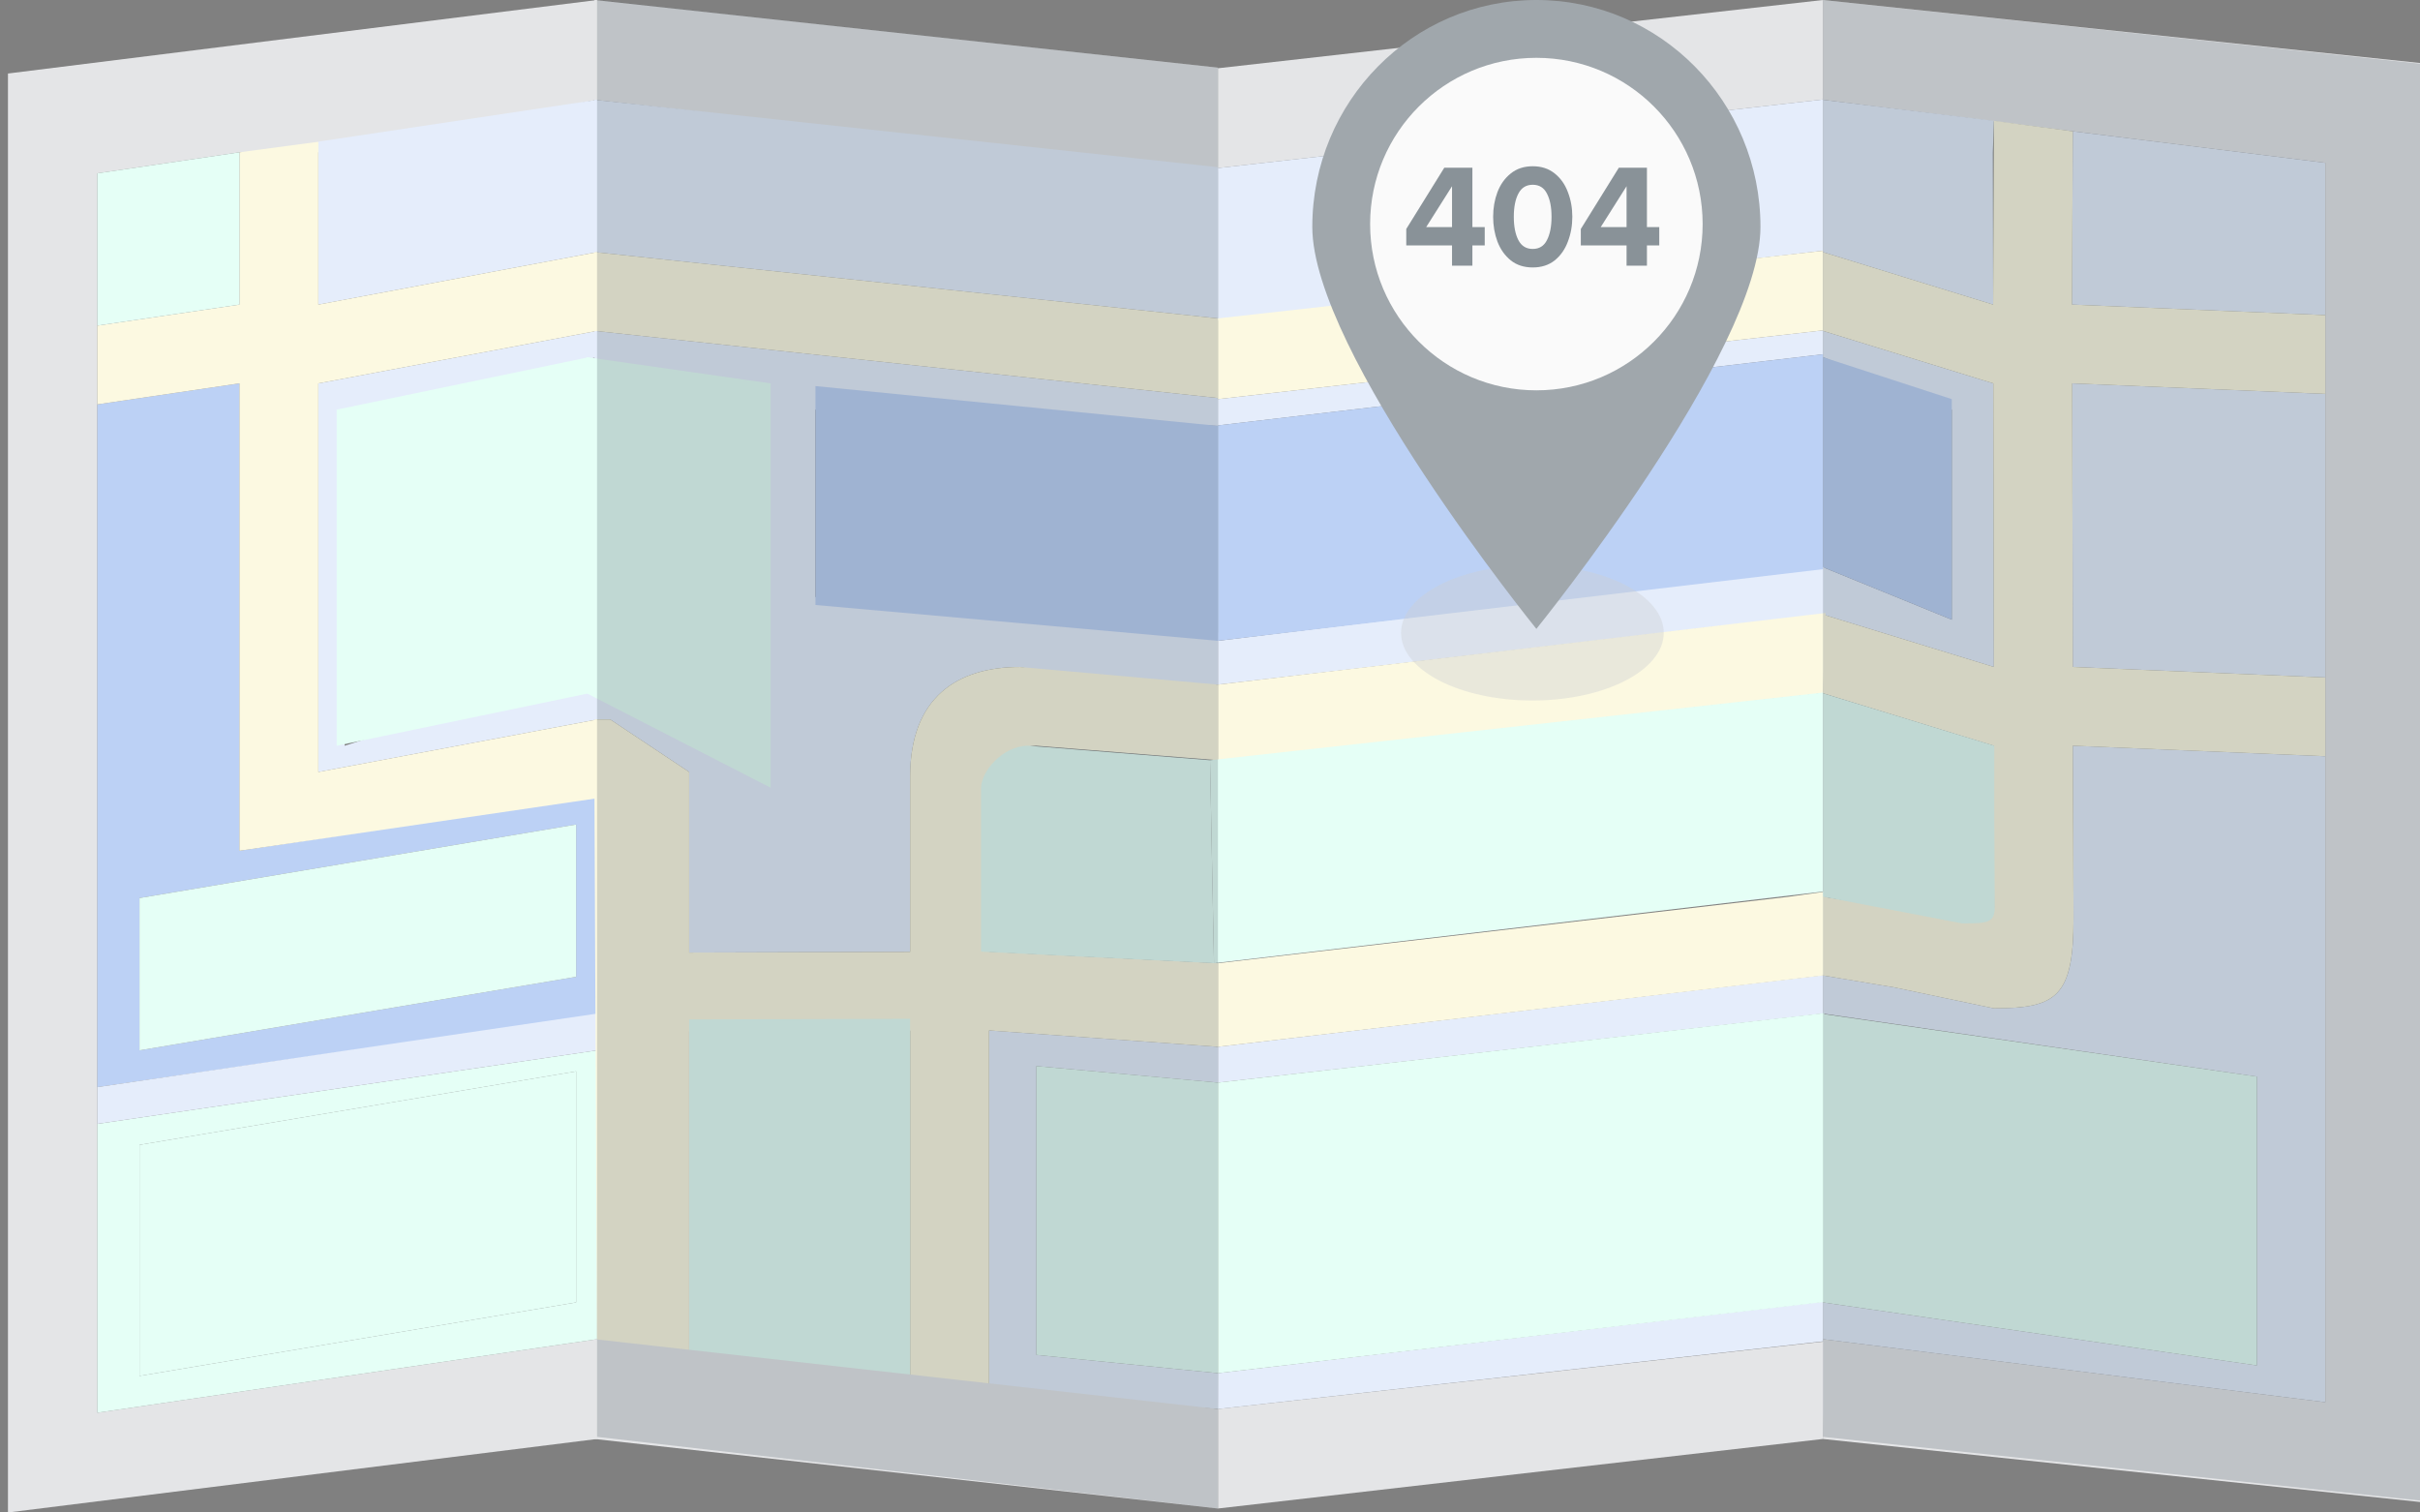<svg width="304" height="190" viewBox="0 0 304 190" fill="none" xmlns="http://www.w3.org/2000/svg">
<rect x="0" y="0" width="304" height="190" fill="#808080" stroke="none"/>
<g clip-path="url(#clip0)">
<path d="M12.235 177.465V141.181V136.562V50.799V40.903V21.771L30.078 19.132H39.991L75.017 12.535V0L1 9.236V190L75.017 180.764V168.229L12.235 177.465Z" fill="#E4E5E7"/>
<path d="M153 21.5V8.5L74.678 0V12.535L153 21.5Z" fill="#E4E5E7"/>
<path d="M229 12.5V0L152.991 8.576V21.111L229 12.5Z" fill="#E4E5E7"/>
<path d="M153 177V189.5L229 180.764L229.339 168.5L153 177Z" fill="#E4E5E7"/>
<path d="M228.991 12.535L260.383 16.493L292.104 20.451V39.583V49.479V85.104V95V176.146L228.991 168.229V180.764L304 188.681V7.917L228.991 0V12.535Z" fill="#E4E5E7"/>
<path d="M153 40V21L74.678 12.535V31.667L153 40Z" fill="#E5EDFB"/>
<path d="M229 31.5V12.5L152.991 21.111V40.243L229 31.5Z" fill="#E5EDFB"/>
<path d="M245.183 51.458V77.847L228.991 71.25V77.188L250.47 83.785L250.397 48.16L228.991 41.562V44.861L245.183 51.458Z" fill="#E5EDFB"/>
<path d="M153 136L229 127.326L229 122.5L153 131.5V136Z" fill="#E5EDFB"/>
<path d="M76.661 100.278H74.678V127.326H76.661V100.278Z" fill="#FCF9E1"/>
<path d="M102.435 75V51.458L153 53.5V50L74.678 41.562V44.861V87.083V90.382H76.661L86.574 96.979V119.66L114.33 119.575V97.56C114.33 87.578 120.278 83.785 128.129 83.785L138.201 85.764L153 86V79.5L102.435 75Z" fill="#E5EDFB"/>
<path d="M153 86L229.17 77.128V71.191L153 80.5V86Z" fill="#E5EDFB"/>
<path d="M43.296 93.681V51.458L75.017 44.861V41.562L39.991 48.16V96.979L75.017 90.382V83.5L43.296 93.681Z" fill="#E5EDFB"/>
<path d="M229 44.5V41.5L152.991 50.139V53.438L229 44.5Z" fill="#E5EDFB"/>
<path d="M260.442 105.212C260.442 105.212 260.442 105.292 260.475 115.273C260.508 125.255 258.321 126.667 250.47 126.667L237.913 124.028L228.991 122.537V127.326L283.513 135.243V171.528L228.991 163.611V168.229L292.104 176.146V95L260.383 93.68L260.442 105.212Z" fill="#E5EDFB"/>
<path d="M12.235 141.181V177.465L75.017 168.229V131.944L12.235 141.181ZM17.522 172.847V143.819L72.374 134.583V163.611L17.522 172.847Z" fill="#E5FFF6"/>
<path d="M260.383 83.785L292.104 85.104V49.479L260.31 48.16L260.383 83.785Z" fill="#E5EDFB"/>
<path d="M130.191 170.208V133.924L153 136V131.5L124.243 129.444V174.826L153 177V172.5L130.191 170.208Z" fill="#E5EDFB"/>
<path d="M292.104 39.583V20.451L260.383 16.493L260.29 38.264L292.104 39.583Z" fill="#E5EDFB"/>
<path d="M153 172.5L152.991 177L229 168.5V163.5L153 172.5Z" fill="#E5EDFB"/>
<path d="M75 100L30.078 106.875V48.16L12.235 50.799V136.562L75 127.5V100ZM17.522 131.944V112.812L72.374 103.576V122.708L17.522 131.944Z" fill="#BCD1F5"/>
<path d="M250.377 38.264L250.337 19.158L250.47 15.174L228.991 12.535V31.667L250.377 38.264Z" fill="#E5EDFB"/>
<path d="M75.017 31.667V12.535L39.991 17.791V38.264L75.017 31.667Z" fill="#E5EDFB"/>
<path d="M75.017 127.326L12.235 136.563V141.181L75.017 131.944V127.326Z" fill="#E5EDFB"/>
<path d="M153 40L74.678 31.667V41.562L153 50V40Z" fill="#FCF9E1"/>
<path d="M153 121V131.5L229 122.543L229.339 112L224.658 112.654L153 121Z" fill="#FCF9E1"/>
<path d="M250.377 38.264L228.991 31.667V41.562L250.397 48.16L250.47 83.785L228.991 77.188V87.083L250.47 93.68V102.917L250.503 113.894C250.503 115.874 249.756 115.438 246.452 115.445L228.938 112.634V122.53L237.913 124.028L250.47 126.667C258.321 126.667 260.502 125.248 260.475 115.273C260.449 105.298 260.442 105.212 260.442 105.212L260.383 93.68L292.104 95V85.104L260.383 83.785L260.31 48.16L292.104 49.479V39.583L260.29 38.264L260.383 16.493L250.47 15.174L250.377 38.264Z" fill="#FCF9E1"/>
<path d="M153 95.5L229 87.083L229.339 77L153 86V95.5Z" fill="#FCF9E1"/>
<path d="M30.078 96.979V106.875L75.017 100.278V90.382L39.991 96.979V48.16L75.017 41.562V31.667L39.991 38.264V17.812L30.078 19.132V38.264L12.235 40.903V50.799L30.078 48.16V96.979Z" fill="#FCF9E1"/>
<path d="M152.991 50.139L229 41.5V31.5L152.991 40V50.139Z" fill="#FCF9E1"/>
<path d="M153 131.5V121L124.243 119.548V98.958C124.243 96.979 126.887 93.68 130.191 93.68L153 95.5V86L128.129 83.785C120.278 83.785 114.33 87.578 114.33 97.56V119.575L86.574 119.66V96.979L76.661 90.382H74.678V100.278L75 169.5L86.574 170.208V129.556L114.33 129.47V174.826L124.243 175.486V129.444L153 131.5Z" fill="#FCF9E1"/>
<path d="M245.183 77.847V50.139L228.991 44.861V71.25L245.183 77.847Z" fill="#BCD1F5"/>
<path d="M152.991 80.5L229 71.5V44.5L152.991 53.438V80.5Z" fill="#BCD1F5"/>
<path d="M102.435 48.5V76L153 80.5V53.5L102.435 48.5Z" fill="#BCD1F5"/>
<path d="M129.191 93.68C125.887 93.68 123.243 96.979 123.243 98.958V119.548L152.5 121L152 95.5L129.191 93.68Z" fill="#E5FFF6"/>
<path d="M152.5 121L229 112V87L152 95.5L152.5 121Z" fill="#E5FFF6"/>
<path d="M246.5 116C249.804 116 250.575 115.893 250.575 113.914L250.522 102.917V93.681L228.991 87.083V112.641L246.5 116Z" fill="#E5FFF6"/>
<path d="M86.574 128.065V170.043L114.33 174.826V127.986L86.574 128.065Z" fill="#E5FFF6"/>
<path d="M30.078 19.132L12.235 21.771V40.903L30.078 38.264V19.132Z" fill="#E5FFF6"/>
<path d="M17.522 112.813V131.944L72.374 122.708V103.576L17.522 112.813Z" fill="#E5FFF6"/>
<path d="M42.296 93.68L74.017 87.083V44.861L42.296 51.458V93.68Z" fill="#E5FFF6"/>
<path d="M96.809 98.958V48.16L73.678 44.861V87.083L96.809 98.958Z" fill="#E5FFF6"/>
<path d="M130.191 133.924V170.208L153 172.5V136L130.191 133.924Z" fill="#E5FFF6"/>
<path d="M283.513 171.528V135.243L228.661 127.326L228.991 163.611L283.513 171.528Z" fill="#E5FFF6"/>
<path d="M153 136V172.5L229.17 163.553V127.269L153 136Z" fill="#E5FFF6"/>
<path d="M17.522 143.819V172.847L72.374 163.611V134.583L17.522 143.819Z" fill="#E5FFF6"/>
<path d="M74.678 168.229V180.764L153 189.5V177L74.678 168.229Z" fill="#E4E5E7"/>
<path d="M304 8L229 0V180.5L304 188.5V8Z" fill="#2F3F4A" fill-opacity="0.2"/>
<path d="M153 8.5L75 0V180.5L153 189.5V8.5Z" fill="#2F3F4A" fill-opacity="0.2"/>
<g style="mix-blend-mode:multiply">
<ellipse cx="192.5" cy="79.5" rx="16.5" ry="8.5" fill="#CDD1D3" fill-opacity="0.4"/>
</g>
</g>
<path d="M221.149 28.505C221.149 44.248 193 79 193 79C193 79 164.851 44.248 164.851 28.505C164.851 12.762 177.454 0 193 0C208.547 0 221.149 12.762 221.149 28.505Z" fill="#A0A7AC"/>
<circle cx="193" cy="28.149" r="20.885" fill="#FAFAFA"/>
<path d="M182.403 30.83H176.655V28.764L181.43 21.07H184.962V28.524H186.512V30.83H184.962V33.376H182.403V30.83ZM179.16 28.524H182.403V23.394L179.16 28.524Z" fill="#899298"/>
<path d="M187.569 27.232C187.569 26.125 187.749 25.092 188.109 24.132C188.482 23.161 189.04 22.38 189.785 21.789C190.53 21.186 191.449 20.885 192.542 20.885C193.635 20.885 194.554 21.186 195.299 21.789C196.044 22.38 196.596 23.161 196.957 24.132C197.329 25.092 197.515 26.125 197.515 27.232C197.515 28.339 197.329 29.379 196.957 30.35C196.596 31.322 196.044 32.109 195.299 32.712C194.554 33.303 193.635 33.598 192.542 33.598C191.449 33.598 190.53 33.303 189.785 32.712C189.04 32.109 188.482 31.322 188.109 30.35C187.749 29.379 187.569 28.339 187.569 27.232ZM194.903 27.232C194.903 26.014 194.71 25.043 194.326 24.317C193.954 23.579 193.359 23.21 192.542 23.21C191.725 23.21 191.125 23.579 190.74 24.317C190.356 25.043 190.164 26.014 190.164 27.232C190.164 28.45 190.356 29.428 190.74 30.166C191.125 30.904 191.725 31.273 192.542 31.273C193.359 31.273 193.954 30.904 194.326 30.166C194.71 29.428 194.903 28.45 194.903 27.232Z" fill="#899298"/>
<path d="M204.329 30.83H198.581V28.764L203.356 21.07H206.887V28.524H208.437V30.83H206.887V33.376H204.329V30.83ZM201.085 28.524H204.329V23.394L201.085 28.524Z" fill="#899298"/>
<defs>
<clipPath id="clip0">
<rect width="304" height="190" fill="white"/>
</clipPath>
</defs>
</svg>
